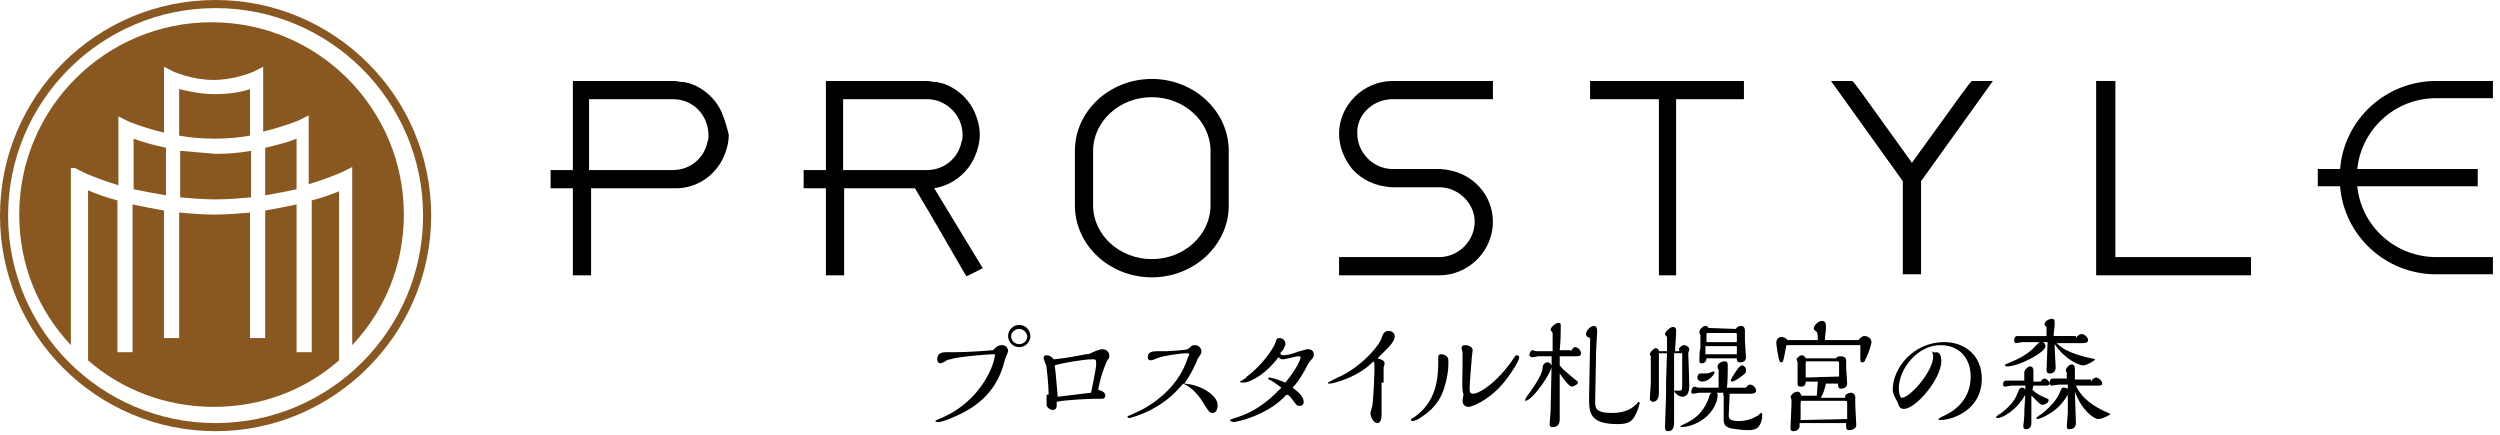 <?xml version="1.0" encoding="utf-8"?>
<!-- Generator: Adobe Illustrator 25.0.0, SVG Export Plug-In . SVG Version: 6.00 Build 0)  -->
<svg version="1.1" id="Layer_1" xmlns="http://www.w3.org/2000/svg" xmlns:xlink="http://www.w3.org/1999/xlink" x="0px" y="0px"
	 viewBox="0 0 247 43" style="enable-background:new 0 0 247 43;" xml:space="preserve">
<style type="text/css">
	.st0{fill:none;}
	.st1{fill:#895820;}
</style>
<rect y="0" class="st0" width="246.3" height="42.7"/>
<path class="st1" d="M26.2,19.3c1.1-0.2,2.2-0.4,3.1-0.6v-5c-0.7,0.3-1.8,0.6-3.1,0.9V19.3z"/>
<path class="st1" d="M24.7,8.8c-0.8,0.3-2.1,0.5-3.5,0.5S18.6,9,17.7,8.8v4.6c1.1,0.2,2.2,0.3,3.5,0.3c1.2,0,2.4-0.1,3.5-0.3V8.8z"
	/>
<path class="st1" d="M7.4,16.6l1,0.5c0,0,1.3,0.6,3.3,1.2v-6.8l1,0.5c0,0,1.4,0.6,3.5,1.1V6.6l1,0.5c0,0,1.8,0.8,3.9,0.8
	S25,7.1,25,7.1l1-0.5v1.1V13c2.1-0.5,3.5-1.1,3.5-1.1l1-0.5v6.8c2-0.6,3.3-1.2,3.3-1.2l1-0.5v17.6c3.2-3.4,5.1-7.9,5.1-12.9
	c0-10.5-8.5-19-19-19s-19,8.5-19,19c0,5,1.9,9.5,5.1,12.9V16.6H7.4z"/>
<path class="st1" d="M17.8,14.9v4.6c1.1,0.1,2.3,0.2,3.5,0.2s2.4-0.1,3.5-0.2v-4.6c-1.1,0.2-2.2,0.3-3.5,0.3
	C20.1,15.1,18.9,15,17.8,14.9z"/>
<path class="st1" d="M16.4,19.3v-4.7C15,14.3,14,14,13.2,13.7v5C14.2,18.9,15.2,19.1,16.4,19.3z"/>
<path class="st1" d="M21.3,42.6C9.5,42.6,0,33,0,21.3C0,9.5,9.5,0,21.3,0C33,0,42.6,9.5,42.6,21.3C42.6,33,33,42.6,21.3,42.6z
	 M21.3,0.8C10,0.8,0.8,10,0.8,21.3S10,41.8,21.3,41.8s20.5-9.2,20.5-20.5S32.6,0.8,21.3,0.8z"/>
<path class="st1" d="M30.8,19.8v15h-1.5V20.2c-0.9,0.2-2,0.4-3.1,0.6v12.6h-1.5V21c-1.1,0.1-2.3,0.2-3.5,0.2s-2.4-0.1-3.5-0.2v12.4
	h-1.5V20.8c-1.1-0.2-2.2-0.4-3.1-0.6v14.6h-1.5v-15c-1.2-0.3-2.2-0.7-2.9-1v16.8c3.3,2.9,7.7,4.6,12.4,4.6c4.8,0,9.1-1.7,12.4-4.6
	V18.9C33,19.1,32,19.5,30.8,19.8z"/>
<path d="M157.1,9.8h6.8v17.4h1.7V9.8h6.7V8h-15.2V9.8z"/>
<path d="M209,8h-1.9v19.2h15.3v-1.8H209V8z"/>
<path d="M240.7,9.7h5.6V8h-5.6c-5,0-9.1,3.8-9.5,8.7H229v1.7h2.2c0.4,4.9,4.5,8.7,9.5,8.7h5.6v-1.7h-5.6c-4,0-7.4-3-7.8-7h11.9v-1.7
	h-11.9C233.3,12.8,236.6,9.7,240.7,9.7z"/>
<path d="M194.8,8c-0.2,0.2-0.8,1-5.7,7.8l-0.2,0.3l-0.2-0.3C183.8,9,183.2,8.1,183,8h-2.1l7.1,9.9v9.2h0.9h0.9v-9.2l7.1-9.9
	C196.9,8,194.8,8,194.8,8z"/>
<path d="M71.3,11.1c-0.6-1.4-1.9-2.5-3.3-2.9c-0.2,0-0.3-0.1-0.5-0.1h-0.1c-0.3,0-0.5-0.1-0.8-0.1h-0.1h-9.9v8.8h-2.2v1.8h2.2v8.6
	h1.8v-8.6h8.2h0.1h0.1c2.1,0,3.9-1.3,4.7-3.1c0.3-0.7,0.5-1.4,0.5-2.2C71.8,12.5,71.6,11.8,71.3,11.1z M70,13.4c0,0.2,0,0.4-0.1,0.6
	c-0.3,1.6-1.7,2.8-3.4,2.8h-0.1h-8.2v-7h8.2h0.1C68.5,9.8,70,11.4,70,13.4C70,13.3,70,13.3,70,13.4z"/>
<path d="M92.3,18.6c1.8-0.3,3.3-1.5,4-3.1c0.3-0.7,0.5-1.4,0.5-2.2s-0.2-1.5-0.5-2.2c-0.6-1.4-1.9-2.5-3.3-2.9
	c-0.2,0-0.3-0.1-0.5-0.1h-0.1c-0.3,0-0.5-0.1-0.8-0.1h-0.1h-9.9v8.8h-2.2v1.8h2.2v8.6h1.8v-8.6h7c0.3,0.5,1.5,2.5,4.9,8.4l0.2,0.3
	l1.6-0.8L92.3,18.6z M83.3,9.8h8.2h0.1c1.9,0,3.5,1.6,3.5,3.5c0,0,0,0,0,0.1c0,0.2,0,0.4-0.1,0.6c-0.3,1.6-1.7,2.8-3.4,2.8h-0.1
	h-8.2V9.8z"/>
<path d="M113.8,27.4c-4.2,0-7.6-3.2-7.6-7.1v-5.4c0-3.9,3.4-7.1,7.6-7.1s7.6,3.2,7.6,7.1v5.4C121.4,24.2,118,27.4,113.8,27.4z
	 M113.8,9.6c-3.2,0-5.8,2.4-5.8,5.3v5.4c0,2.9,2.6,5.3,5.8,5.3c3.2,0,5.8-2.4,5.8-5.3v-5.4C119.6,12,117,9.6,113.8,9.6z"/>
<path d="M137.6,9.8h9.9V8h-9.9c-2.9,0-5.3,2.4-5.3,5.2c0,1.3,0.5,2.5,1.3,3.5c1,1.1,2.3,1.7,3.9,1.8h4.7c1.9,0,3.5,1.6,3.5,3.4
	c0,1.9-1.6,3.5-3.5,3.5h-9.9v1.8h9.9c2.9,0,5.3-2.4,5.3-5.3c0-1.3-0.5-2.5-1.3-3.4c-1-1.1-2.3-1.7-3.9-1.8h-4.7
	c-1.9,0-3.5-1.6-3.5-3.5C134,11.4,135.6,9.8,137.6,9.8z"/>
<path d="M99,34.1c0.4,0,0.6,0.3,0.6,0.6c0,0.1-0.3,0.7-0.3,0.8c-0.5,2-1.5,3.9-4.2,5.3c-0.6,0.3-1.9,0.9-2.4,0.9c0,0-0.3,0-0.3-0.1
	c0,0,0.1-0.1,0.6-0.3c4-1.7,5.3-5.4,5.3-6.3c-1,0-4,0.3-4.4,0.5c-0.2,0-0.4,0.1-0.5,0.2c-0.2,0.1-0.4,0.2-0.5,0.2s-0.3-0.1-0.3-0.4
	c0-0.6,0.4-0.7,0.9-0.7c1.3,0,2.2,0,4.6-0.2C98.4,34.3,98.6,34.1,99,34.1z M100.7,34.3c-0.6,0-1.1-0.5-1.1-1.1s0.5-1.1,1.1-1.1
	s1.1,0.5,1.1,1.1C101.8,33.8,101.3,34.3,100.7,34.3z M100.7,32.5c-0.4,0-0.8,0.3-0.8,0.7s0.3,0.8,0.8,0.8c0.4,0,0.8-0.3,0.8-0.8
	C101.4,32.8,101.1,32.5,100.7,32.5z"/>
<path d="M103.6,39c0-1.2-0.2-2.6-0.2-2.7c0-0.2-0.3-0.8-0.3-0.9c0-0.2,0.1-0.3,0.3-0.3c0.2,0,0.5,0.1,0.7,0.4
	c0.9-0.1,1.1-0.1,3.2-0.5c0.4,0,0.4-0.1,0.9-0.3c0.3-0.1,0.5-0.2,0.7-0.2c0.4,0,0.7,0.3,0.7,0.6c0,0.2,0,0.3-0.2,0.5
	c0,0-0.6,1.2-0.9,2.9c0.3,0.1,0.7,0.2,0.7,0.6c0,0,0,0.3-0.3,0.3c0,0-0.7,0-0.8,0c-0.3,0-2.9,0.1-3.7,0.3c0,0.2,0,0.3,0,0.4
	c0,0.2-0.1,0.4-0.4,0.4s-0.6-0.3-0.6-0.5v-1H103.6z M108.3,36c0-0.1,0-0.1,0-0.2c0-0.3-0.1-0.3-0.4-0.3c-0.9,0-3.1,0.4-3.7,0.6
	c0.1,0.5,0.2,2,0.3,3.1c1.6-0.2,2.5-0.3,3.3-0.4C107.9,38.3,108.3,36.4,108.3,36z"/>
<path d="M120.3,40c0,0.1,0,0.8-0.5,0.8c-0.3,0-0.4-0.2-0.8-0.8c-0.5-0.9-1.2-1.7-2.1-2.1c-0.7,0.8-1.5,1.7-3.2,2.6
	c-1.2,0.6-2.1,0.8-2.1,0.8c-0.1,0-0.2,0-0.2-0.1s0-0.1,0.3-0.2c1.1-0.5,1.8-0.8,3-1.8c1.8-1.5,2.4-3.1,2.6-3.7
	c0-0.1,0.2-0.4,0.2-0.5s-0.3-0.1-0.3-0.1c-0.6,0-2.4,0.3-2.6,0.4c-0.6,0.2-0.7,0.3-0.9,0.3c-0.2,0-0.3-0.1-0.3-0.3
	c0-0.5,0.4-0.6,0.9-0.6h0.9c0.1,0,2-0.1,2.1-0.2c0.1,0,0.3-0.2,0.4-0.3s0.3-0.1,0.4-0.1c0.3,0,0.6,0.3,0.6,0.6c0,0.2,0,0.2-0.4,0.8
	c0,0.1-0.2,0.5-0.2,0.5c-0.5,1.1-0.9,1.6-1.1,1.9C118.7,38,120.3,39.1,120.3,40z"/>
<path d="M127.1,39c-1.9,2.1-5,2.7-5.2,2.7c-0.1,0-0.4-0.1-0.4-0.2c0,0,0.4-0.2,0.5-0.2c2.4-0.7,3.8-2.2,4.6-3
	c-0.7-0.5-0.8-0.6-1.2-0.8c-0.1,0-0.1-0.1-0.1-0.1c0-0.1,0.1-0.1,0.1-0.1c0.2,0,0.9,0.2,1.6,0.5c1.3-1.6,1.5-2.4,1.5-2.5
	s-0.1-0.1-0.2-0.1c-0.3,0-1.3,0.3-1.5,0.3c-0.1,0-0.3,0-0.5-0.2c-1,1.4-2.6,2.5-3.5,2.5c-0.1,0-0.3,0-0.3-0.1c0,0,0.6-0.3,0.7-0.5
	c1.6-1.2,2.6-2.8,2.8-3.3c0.1-0.3,0.1-0.5,0.4-0.5s0.6,0.2,0.6,0.6c0,0.2-0.2,0.4-0.2,0.5s-0.3,0.3-0.3,0.4c0,0.1,0.1,0.2,0.3,0.2
	c0.3,0,0.8-0.1,1.6-0.4c0.4-0.1,0.7-0.2,0.8-0.2c0.4,0,0.6,0.2,0.6,0.5c0,0.2,0,0.3-0.3,0.6c-0.2,0.2-0.5,0.8-0.6,1
	c-0.5,0.9-0.9,1.4-1.2,1.7c0.4,0.3,1.1,0.8,1.1,1.4c0,0.1,0,0.4-0.4,0.4c-0.3,0-0.3-0.1-0.7-0.6C127.4,39.1,127.3,39,127.1,39
	L127.1,39z"/>
<path d="M136.5,37.8c0,0.5,0,2.7,0,3.1c0,0.2,0,0.9-0.4,0.9s-0.7-0.6-0.7-1c0-0.1,0.2-0.7,0.2-0.8c0.1-0.7,0.2-3.1,0.2-3.6
	c0-0.4,0-0.5-0.1-0.7c-0.5,0.5-1.6,1.5-3.8,2.1c-0.3,0.1-0.6,0.1-0.6,0.1c-0.1,0-0.1,0-0.1-0.1c0,0,1.1-0.6,1.4-0.7
	c2.3-1.2,3.8-3.2,3.9-3.7c0.1-0.3,0.2-0.7,0.7-0.7c0.3,0,0.6,0.2,0.6,0.5c0,0.6-0.6,1.1-1.7,2.2c0.3,0.1,0.7,0.2,0.7,0.5
	c0,0.1-0.1,0.4-0.1,0.4v1.5H136.5z"/>
<path d="M139.4,41.5c0-0.1,0-0.1,0.2-0.2c2.3-1.5,2.5-3.9,2.5-5.5c0-0.1,0-0.4,0-0.5s0-0.3,0.3-0.3s0.7,0.2,0.7,0.6
	c0,0.1,0,0.3,0,0.4c0,1.2-0.5,2.6-0.5,2.6c-0.6,1.6-1.7,2.3-2.3,2.7c-0.1,0.1-0.6,0.3-0.7,0.3C139.6,41.6,139.4,41.6,139.4,41.5z
	 M144.5,36.1c0-0.1,0-1.3,0-1.3s-0.1-0.3-0.1-0.4c0-0.2,0.1-0.3,0.4-0.3s0.7,0.2,0.7,0.5c0,0.1-0.1,0.7-0.1,0.9
	c-0.1,1.3-0.2,2.4-0.2,2.9c0,0.3,0,0.5,0.4,0.5c0.3,0,1.8-0.6,3.6-3c0.1-0.1,0.5-0.8,0.6-0.8c0,0,0.3,0,0.3,0.2c0,0.4-1,1.9-1.7,2.7
	c-1.4,1.6-3,2.2-3.3,2.2c-0.2,0-0.6-0.1-0.6-0.6c0-0.1,0.1-0.6,0.1-0.7C144.4,38.9,144.5,36.7,144.5,36.1z"/>
<path d="M150.7,39.6C150.6,39.6,150.6,39.6,150.7,39.6c-0.1-0.1,0.1-0.3,0.2-0.5c1.2-1.6,1.5-2.4,1.5-2.7c0-0.2,0.1-0.6,0.5-0.6
	c0.2,0,0.4,0.2,0.4,0.4C153.3,36.8,151.4,39.6,150.7,39.6z M155.2,34.7c0.1-0.1,0.2-0.4,0.4-0.4c0.3,0,0.6,0.3,0.6,0.6
	s-0.2,0.3-0.5,0.3h-1.6c0,0.2,0,0.7,0,0.9c0.3,0.4,0.6,0.6,1.4,1.3c0.4,0.3,0.4,0.3,0.4,0.4c0,0.2-0.5,0.4-0.6,0.4
	c-0.3,0-1-1-1.2-1.3c0,1.6,0,3.8,0,4.5c0,0.2,0,0.8-0.7,0.8c-0.1,0-0.3,0-0.3-0.3c0-0.1,0.1-1.1,0.1-1.3l0.1-4.7c0-0.3,0-0.3,0-0.7
	H152c-0.1,0-0.5,0.1-0.6,0.1s-0.3-0.1-0.3-0.2c0-0.1,0.1-0.5,0.3-0.5c0.1,0,0.3,0.1,0.4,0.1h1.6c0-0.5,0-1.3,0-1.8l-0.2-0.3
	c0-0.3,0.5-0.7,0.8-0.7c0.2,0,0.2,0.1,0.2,0.3c0,0,0,0.1,0,0.3s0,1.2-0.1,2.1h1.1V34.7z M156.7,33c0-0.3,0.4-0.8,0.8-0.8
	c0.3,0,0.3,0.4,0.3,0.6s-0.1,1.5-0.1,1.8c0,0.9-0.1,4.4-0.1,5c0,0.7,0,1.2,1.7,1.2c0.8,0,1.7-0.2,2.3-0.8c0.1-0.1,0.3-0.3,0.3-0.3
	c0.1,0,0.1,0.1,0.1,0.1c0,0.1-0.2,0.9-0.6,1.5c-0.3,0.4-0.6,0.6-1.6,0.6c-2.8,0-2.8-1.2-2.8-2.6c0-0.7,0.1-4.9,0.1-5.3
	c0-0.3,0-0.4,0-0.6C156.8,33.3,156.7,33.2,156.7,33z"/>
<path d="M165.9,34.4c0.2-0.2,0.3-0.3,0.5-0.3s0.5,0.2,0.5,0.4v0.1c-0.1,0.2-0.1,0.2-0.1,0.4c0,0.1,0.1,2.5,0.1,3
	c0,0.4,0,1.2-0.7,1.2c-0.3,0-0.8-0.4-0.8-0.6c0,0,0,0,0.1,0c0,0,0.3,0,0.4,0c0.3,0,0.3-0.1,0.3-0.7v-2.3c0-0.4,0-0.5,0-0.7h-0.1
	h-0.7c0,0.6,0,1.1,0,1.6v1.9c0,0.5,0,2.8,0,3.3c0,0.3,0,0.9-0.6,0.9c-0.3,0-0.3-0.3-0.3-0.4c0-0.4,0.1-2.4,0.1-2.9
	c0-1.5,0-1.8,0.1-4.4h-0.8c0,0.6,0,3,0,3.9c0,0.8-0.4,0.9-0.6,0.9c-0.1,0-0.3-0.1-0.3-0.3s0.1-1.3,0.1-1.5c0-0.3,0-0.8,0-1.6
	c0-0.2,0-1.1,0-1.1L163,35c0-0.2,0.4-0.6,0.6-0.6c0.1,0,0.3,0.1,0.3,0.3h0.8c0-0.1,0-0.7,0-0.8s0-0.5,0-0.6c0,0-0.2-0.2-0.2-0.3
	c0-0.2,0.5-0.7,0.8-0.7c0,0,0.3,0,0.3,0.3c0,0,0,0.3,0,0.4c0,0.3-0.1,1.3-0.1,1.7h0.4L165.9,34.4L165.9,34.4z M168.9,39.1
	c0-0.2,0.3-0.4,0.5-0.4s0.3,0.1,0.3,0.3c0,1-0.8,2.1-1.7,2.6c-0.8,0.5-1.6,0.6-1.8,0.6c0,0-0.2,0-0.2-0.1c0,0,0.4-0.2,0.6-0.3
	C167.7,41.3,168.5,40.4,168.9,39.1C168.9,39.2,168.9,39.2,168.9,39.1z M170.9,38.7c0,0.2-0.1,2.1-0.1,2.3c0,0.3,0,0.6,1,0.6
	c0.7,0,1.3-0.2,1.8-0.5c0.1,0,0.3-0.3,0.4-0.3s0.1,0.1,0.1,0.1c0,0.1,0,0.2,0,0.4c-0.2,1-0.6,1.2-1.4,1.2c-0.5,0-1.3-0.1-1.8-0.2
	c-0.5-0.2-0.6-0.4-0.6-0.9c0-0.3,0-2,0-2.3c0,0-0.1-0.2,0-0.3h-2.4c-0.1,0-0.5,0.1-0.6,0.1s-0.2,0-0.2-0.2c0-0.1,0.1-0.5,0.3-0.5
	c0.1,0,0.3,0.1,0.4,0.1c0.1,0,1.7,0,2,0v-0.4c0-0.3,0-0.9,0-1.4c-0.1-0.1-0.1-0.1-0.1-0.3c0-0.3,0.4-0.5,0.7-0.5
	c0.2,0,0.3,0.1,0.3,0.3c0,0.1,0,0.5,0,0.6c0,0.2,0,1.4-0.1,1.7h1.9c0.1-0.2,0.3-0.3,0.4-0.3c0.3,0,0.6,0.3,0.6,0.6
	c0,0.2-0.2,0.3-0.5,0.3h-2.1L170.9,38.7L170.9,38.7z M169,36.8c0,0,0.2-0.1,0.3-0.1c0,0,0.1,0,0.1,0.1c0,0.2-0.6,0.9-1.2,0.9
	c-0.2,0-0.5-0.1-0.5-0.4c0-0.2,0.1-0.4,0.3-0.4c0,0,0.2,0,0.3,0C168.6,36.9,168.8,36.9,169,36.8z M171.5,32.5
	c0.1-0.2,0.3-0.3,0.5-0.3c0.3,0,0.4,0.2,0.4,0.5v0.2c0,0.2,0,0.3,0,0.8c0,0.2,0.1,1.4,0.1,1.6c0,0.5-0.5,0.5-0.6,0.5
	c-0.3,0-0.3-0.2-0.3-0.4h-3c0,0.4-0.3,0.5-0.5,0.5s-0.2-0.2-0.2-0.3c0-0.2,0-1,0.1-1.2c0-0.4,0-1,0-1.3c-0.1-0.1-0.1-0.3-0.1-0.3
	c0-0.2,0.3-0.6,0.6-0.6c0.1,0,0.2,0,0.3,0.2L171.5,32.5L171.5,32.5z M171.6,33.8V33c0-0.1-0.1-0.1-0.1-0.1h-2.8
	c-0.1,0-0.1,0.1-0.1,0.2v0.7C168.6,33.8,171.6,33.8,171.6,33.8z M171.6,35v-0.8h-3.1v0.5c0,0,0,0.2,0,0.3H171.6z M172.4,36.9
	c-0.2,0.2-1,0.8-1.3,0.8c0,0-0.1,0-0.1-0.1c0-0.2,0.7-1.2,0.8-1.3s0.2-0.2,0.3-0.2c0.2,0,0.4,0.2,0.4,0.4
	C172.5,36.8,172.5,36.8,172.4,36.9z"/>
<path d="M183.6,33.6c0.3-0.3,0.4-0.4,0.6-0.4c0.3,0,0.7,0.2,0.7,0.6c0,0.2-0.3,1.2-0.6,1.7c0,0.1-0.1,0.3-0.3,0.3s-0.2-0.1-0.2-0.5
	c0-0.2,0-1,0-1.2h-7.3c-0.3,1.5-0.3,1.7-0.5,1.7s-0.2-0.2-0.2-0.2c-0.1-0.2-0.3-1.5-0.3-1.7c0-0.4,0.2-0.6,0.5-0.6
	c0.2,0,0.5,0.1,0.6,0.3h3c0-0.1,0-0.7-0.1-0.8s-0.3-0.2-0.3-0.3c0-0.4,0.5-0.8,0.8-0.8s0.4,0.2,0.4,0.5v0.3c0,0.3-0.1,0.6-0.1,1.1
	C180.3,33.6,183.6,33.6,183.6,33.6z M182.3,39.1c0.2-0.3,0.6-0.3,0.6-0.3c0.2,0,0.4,0.2,0.4,0.4v0.2c0,0.1,0,0.2,0,0.6
	c0,0.3,0.1,1.7,0.1,2c0,0.4-0.5,0.5-0.7,0.5c-0.3,0-0.3-0.2-0.3-0.5c0-0.1,0-0.1,0-0.2h-4.6v0.3c0,0.3-0.3,0.5-0.6,0.5
	s-0.3-0.2-0.3-0.3c0-0.3,0.1-2,0.1-2.4c0-0.1,0-0.3,0-0.4l-0.1-0.3c0.2-0.4,0.5-0.5,0.7-0.5c0.3,0,0.3,0.3,0.4,0.4h1.5
	c0-0.2,0.1-1.2,0.1-1.4h-1.2c0,0.2,0,0.5-0.5,0.5c-0.3,0-0.3-0.2-0.3-0.3c0-0.3,0-1.5,0-1.8c0-0.1,0-0.3,0-0.3l-0.1-0.3
	c0-0.1,0.3-0.4,0.5-0.4s0.3,0.1,0.4,0.3h3c0.1-0.2,0.3-0.2,0.5-0.2s0.5,0.1,0.5,0.4c0,0.1,0,0.1,0,0.2c0,0.1,0,0.1,0,0.5
	c0,0.2,0.1,1.3,0.1,1.6c0,0.4-0.4,0.5-0.6,0.5c-0.3,0-0.3-0.2-0.3-0.5h-1.2c-0.1,0.5-0.3,1.1-0.5,1.4h2.4L182.3,39.1L182.3,39.1z
	 M182.5,41.4v-0.2c0-0.2,0-1.2,0-1.4c0-0.1,0-0.2-0.2-0.2H178c-0.1,0-0.1,0.2-0.1,0.3v0.8c0,0.1,0,0.6,0,0.8L182.5,41.4L182.5,41.4z
	 M181.7,37.2c0-0.2,0-1.3,0-1.4c0-0.1-0.1-0.1-0.2-0.1h-3c-0.1,0-0.1,0.1-0.1,0.2v1c0,0,0,0.3,0,0.4L181.7,37.2L181.7,37.2z"/>
<path d="M191.3,34.8c0.5,0,0.5,0.7,0.5,0.9c0,1.7-2.5,4.7-3.7,4.7c-0.4,0-0.5-0.3-0.6-0.6c-0.1-0.2-0.2-0.4-0.3-0.6
	c-0.1-0.2-0.2-0.5-0.2-0.7c0-2.1,2-4.7,5.1-4.7c2,0,3.7,1.3,3.7,3.6c0,3.2-3,4.1-4.1,4.1c0,0-0.2,0-0.2-0.1l0.3-0.2
	c2.9-1.2,2.9-3.5,2.9-4c0-1.8-1.1-3.1-3-3.1c-2.2,0-4.1,2.3-4.1,4.3c0,0.3,0.1,0.9,0.3,0.9c0.8,0,3.1-2.6,3.1-4.1
	c0-0.1-0.1-0.4-0.1-0.5C191.1,34.9,191.2,34.8,191.3,34.8z"/>
<path d="M200.8,38.5c0.4,0.4,0.6,0.5,1.5,0.9c0.1,0,0.1,0.1,0.1,0.2c0,0.2-0.4,0.4-0.6,0.4c-0.3,0-0.9-0.8-1.1-0.9v0.6
	c0,0.3,0,1.8,0,2.1c0,0.4-0.2,0.6-0.5,0.6c-0.1,0-0.3,0-0.3-0.3c0-0.1,0.1-0.8,0.1-1c0-0.5,0-0.7,0.1-2.1c-0.9,1.6-2.3,2.3-2.7,2.3
	c-0.1,0-0.2,0-0.2-0.1c0,0,0.3-0.3,0.4-0.3c1.1-0.8,1.6-1.6,1.7-2c0.2-0.4,0.2-0.6,0.5-0.6c0.2,0,0.2,0.1,0.3,0.2v-0.4h-1.4
	c-0.1,0-0.5,0.1-0.6,0.1c-0.2,0-0.2-0.2-0.2-0.3s0.1-0.3,0.3-0.3c0.1,0,0.4,0,0.4,0h1.4c0-0.4,0-0.5,0-0.6c0,0,0,0,0-0.2
	s0.3-0.6,0.6-0.6c0.2,0,0.3,0.2,0.3,0.4c0,0,0,0.2,0,0.3s0,0.2,0,0.8h0.7c0.1-0.1,0.2-0.3,0.4-0.3s0.5,0.3,0.5,0.5s-0.3,0.2-0.4,0.2
	c-0.1,0-0.9,0-1.2,0L200.8,38.5L200.8,38.5z M205.1,33.4c0.2-0.3,0.4-0.4,0.6-0.4s0.6,0.3,0.6,0.6s-0.3,0.3-0.7,0.3
	c-0.3,0-2,0-2.4,0c0.4,0.4,1.1,1,3.4,1.5c0.1,0,0.4,0.1,0.4,0.1c0,0.1-0.8,0.6-1.2,0.6S204,35.5,203,34v0.3c0,0.3,0.1,1.7,0.1,2
	c0,0.6-0.5,0.6-0.6,0.6c-0.2,0-0.3-0.1-0.3-0.4c0-0.2,0.1-2.3,0.1-2.7h-0.5c0.3,0.1,0.3,0.4,0.3,0.4c0,0.6-2.6,2-3.8,2
	c-0.1,0-0.2,0-0.2-0.1s0-0.1,0.5-0.3s1.7-0.7,2.5-1.6c0.3-0.3,0.3-0.3,0.4-0.4h-1.7c-0.1,0-0.5,0.1-0.6,0.1c-0.2,0-0.2-0.2-0.2-0.3
	c0-0.2,0.1-0.4,0.3-0.4c0.1,0,0.3,0,0.4,0c0,0,2.3,0,2.5,0c0-0.1,0-0.8,0-0.9c-0.1-0.1-0.2-0.1-0.2-0.3s0.4-0.5,0.7-0.5
	s0.3,0.2,0.3,0.3c0,0.1,0,0.1,0,0.2c0,0.3-0.1,0.9-0.1,1.2h2.2V33.4z M206.6,37.7c0.1-0.2,0.3-0.4,0.5-0.4s0.6,0.3,0.6,0.6
	c0,0.2-0.3,0.2-0.5,0.2c-0.3,0-1.7,0-2.1,0c0.6,1.3,1.8,2.1,3.2,2.7c0.2,0.1,0.2,0.1,0.2,0.1c0,0.1-0.8,0.5-1.2,0.5
	s-1.6-0.8-2.3-2.7c0,0.5,0.1,2.8,0.1,3s0,0.7-0.6,0.7c-0.2,0-0.3,0-0.3-0.3c0-0.2,0.1-1.1,0.1-1.3c0-0.3,0-1.5,0-1.8
	c-0.6,1-1.2,1.6-2.4,2.2c-0.2,0.1-0.5,0.2-0.6,0.2c0,0-0.1,0-0.1-0.1s0.1-0.1,0.2-0.2c0.5-0.3,1.7-1.3,2.1-2.3
	c0.2-0.5,0.2-0.5,0.4-0.5c0.3,0,0.3,0.1,0.4,0.1V38h-0.9c-0.1,0-0.6,0.1-0.7,0.1c-0.1,0-0.2-0.1-0.2-0.3s0.1-0.4,0.3-0.4
	c0.1,0,0.7,0,0.8,0h0.6v-0.1c0-0.1,0-0.4,0-0.5c-0.1-0.1-0.1-0.1-0.1-0.2c0-0.2,0.3-0.6,0.6-0.6c0,0,0.3,0,0.3,0.4c0,0,0,0.3,0,0.4
	c0,0.3,0,0.5,0,0.7h1.6L206.6,37.7L206.6,37.7z"/>
</svg>
